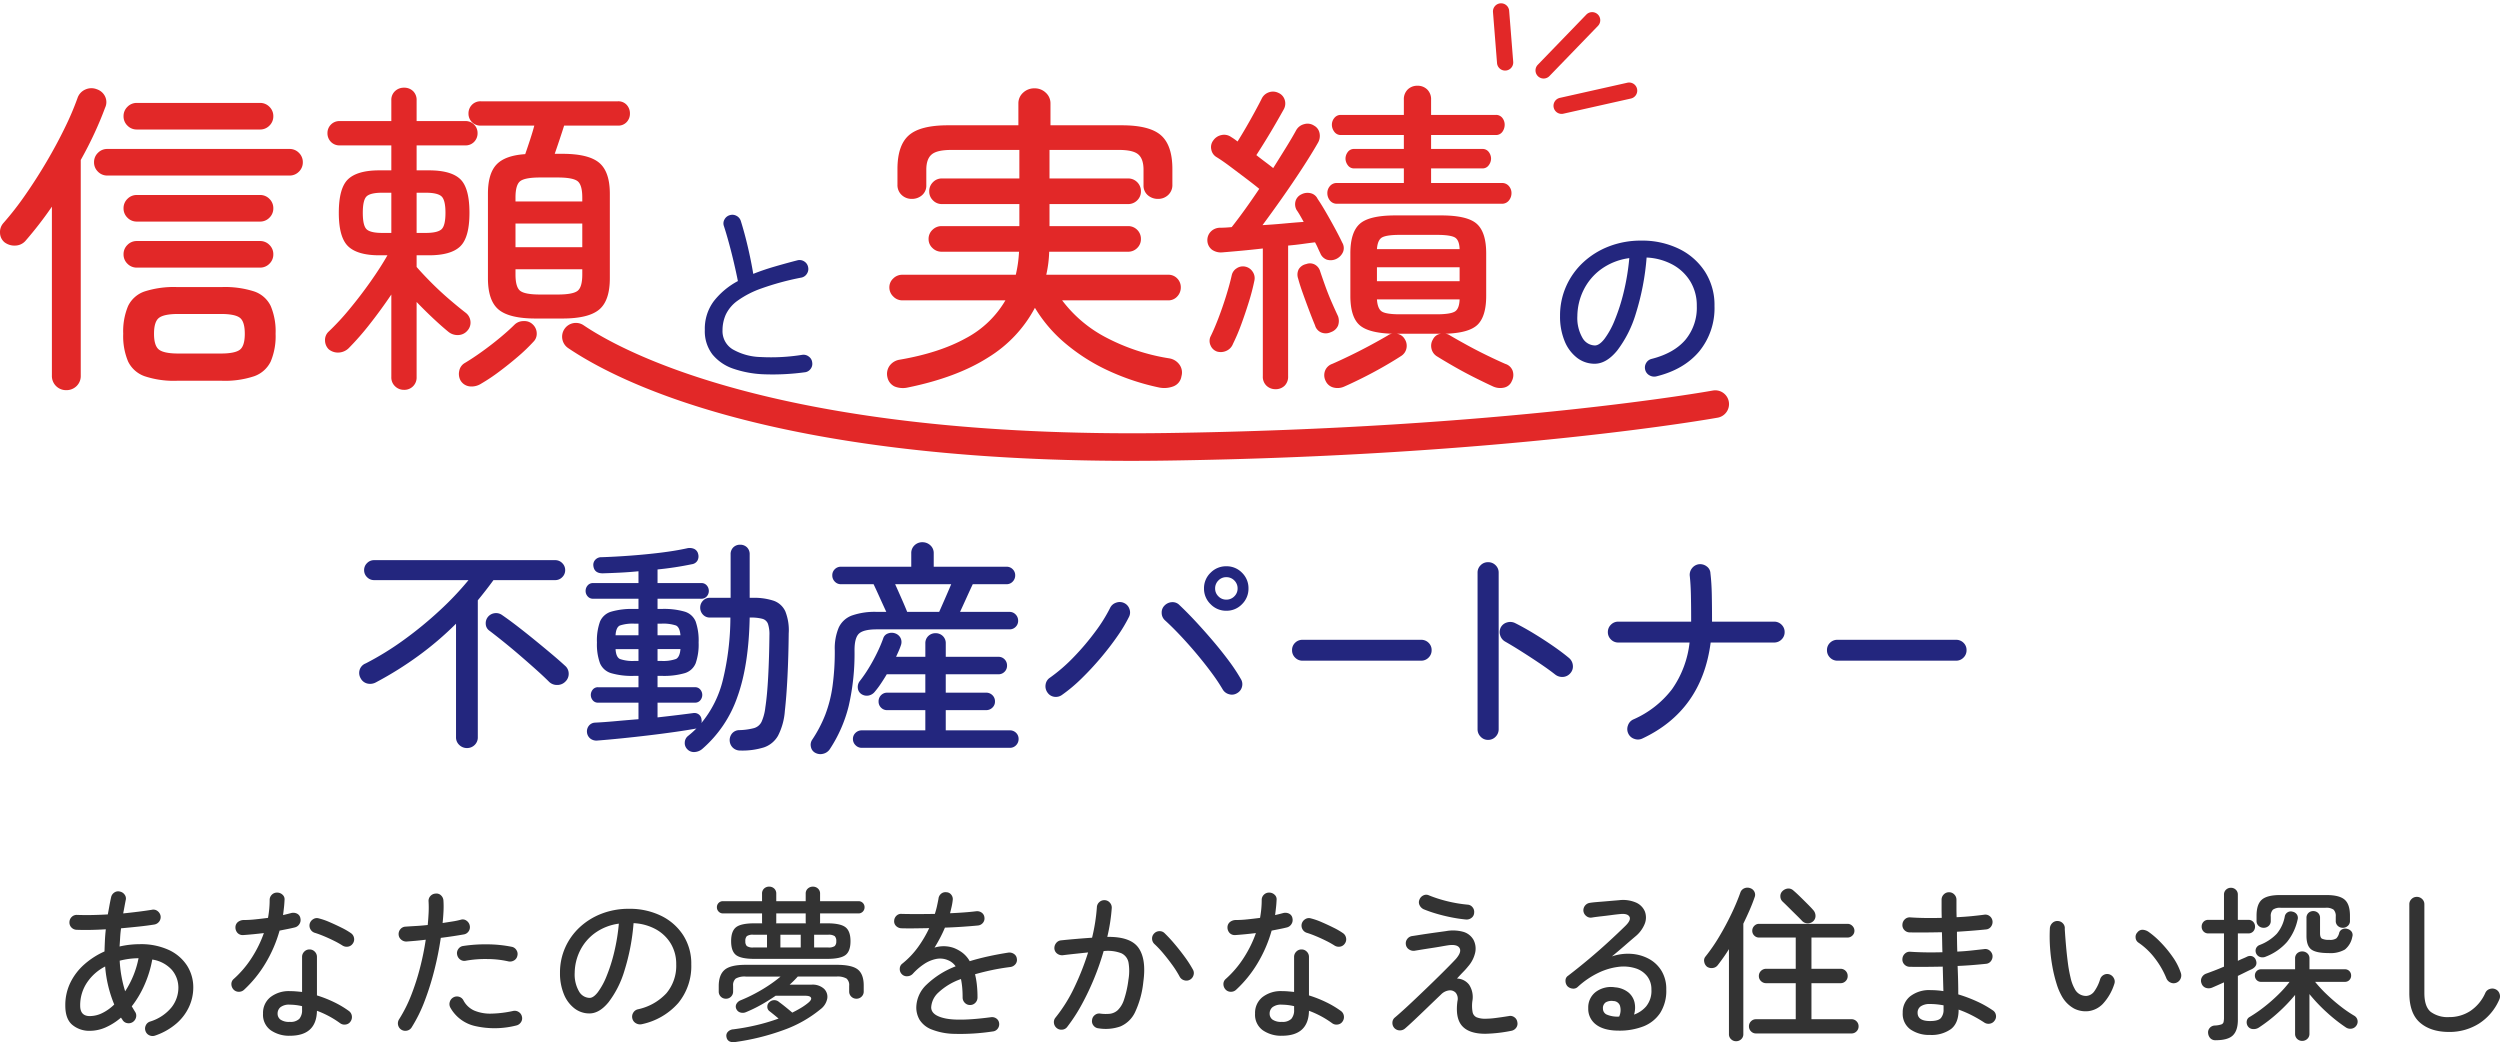 <svg xmlns="http://www.w3.org/2000/svg" width="771.14" height="321.471" viewBox="0 0 771.14 321.471">
  <g id="グループ_18858" data-name="グループ 18858" transform="translate(-2555.594 -23.466)">
    <path id="パス_6994" data-name="パス 6994" d="M0,15.539a2.5,2.5,0,0,1-1.981-.973,2.5,2.5,0,0,1,.452-3.507l16.9-13.039a2.5,2.5,0,0,1,3.507.452,2.5,2.5,0,0,1-.452,3.507L1.527,15.018A2.489,2.489,0,0,1,0,15.539Z" transform="translate(3042.795 44.279) rotate(25)" fill="#e22828"/>
    <path id="パス_6996" data-name="パス 6996" d="M0,15.2a2.489,2.489,0,0,1-1.484-.489,2.5,2.5,0,0,1-.525-3.5l9.383-12.7a2.5,2.5,0,0,1,3.5-.525,2.5,2.5,0,0,1,.525,3.5l-9.383,12.7A2.5,2.5,0,0,1,0,15.2Z" transform="translate(3011.525 33.149) rotate(-41)" fill="#e22828"/>
    <path id="パス_6995" data-name="パス 6995" d="M0,16.885a2.494,2.494,0,0,1-1.86-.829,2.5,2.5,0,0,1,.189-3.53L14.337-1.86a2.5,2.5,0,0,1,3.531.189,2.5,2.5,0,0,1-.189,3.531L1.671,16.244A2.491,2.491,0,0,1,0,16.885Z" transform="matrix(0.998, -0.07, 0.07, 0.998, 3030.725, 30.831)" fill="#e22828"/>
    <path id="パス_6999" data-name="パス 6999" d="M57.1,5.9a28.487,28.487,0,0,1-10-1.4A8.969,8.969,0,0,1,42-.05,20.171,20.171,0,0,1,40.5-8.6,20.171,20.171,0,0,1,42-17.15a8.781,8.781,0,0,1,5.1-4.5A29.46,29.46,0,0,1,57.1-23H70.9a29.46,29.46,0,0,1,10,1.35,8.781,8.781,0,0,1,5.1,4.5A20.171,20.171,0,0,1,87.5-8.6,20.171,20.171,0,0,1,86-.05,8.969,8.969,0,0,1,80.9,4.5a28.487,28.487,0,0,1-10,1.4ZM22.9,8.8a4.357,4.357,0,0,1-4.4-4.5V-47.8a116.638,116.638,0,0,1-8.2,10.6,4.3,4.3,0,0,1-3.05,1.4,5.045,5.045,0,0,1-3.35-1,3.867,3.867,0,0,1-1.4-2.85,4.183,4.183,0,0,1,1-3.05,92.355,92.355,0,0,0,6.75-8.65q3.45-4.95,6.6-10.3t5.65-10.5a87.752,87.752,0,0,0,3.9-9.15,4.39,4.39,0,0,1,2.45-2.65A4.526,4.526,0,0,1,32.4-84a4.29,4.29,0,0,1,2.5,2.2,4.022,4.022,0,0,1,0,3.5q-1.4,3.8-3.3,7.9t-4.2,8.2V4.3a4.306,4.306,0,0,1-1.3,3.25A4.44,4.44,0,0,1,22.9,8.8ZM35.6-57.4a3.951,3.951,0,0,1-2.9-1.2,3.951,3.951,0,0,1-1.2-2.9,3.951,3.951,0,0,1,1.2-2.9,3.951,3.951,0,0,1,2.9-1.2H91.8a3.951,3.951,0,0,1,2.9,1.2,3.951,3.951,0,0,1,1.2,2.9,3.951,3.951,0,0,1-1.2,2.9,3.951,3.951,0,0,1-2.9,1.2Zm9.1-14.2a3.951,3.951,0,0,1-2.9-1.2,3.951,3.951,0,0,1-1.2-2.9,3.951,3.951,0,0,1,1.2-2.9,3.951,3.951,0,0,1,2.9-1.2h38a3.951,3.951,0,0,1,2.9,1.2,3.951,3.951,0,0,1,1.2,2.9,3.951,3.951,0,0,1-1.2,2.9,3.951,3.951,0,0,1-2.9,1.2Zm0,42.6a3.951,3.951,0,0,1-2.9-1.2,3.951,3.951,0,0,1-1.2-2.9A3.951,3.951,0,0,1,41.8-36a3.951,3.951,0,0,1,2.9-1.2h38A3.951,3.951,0,0,1,85.6-36a3.951,3.951,0,0,1,1.2,2.9,3.951,3.951,0,0,1-1.2,2.9A3.951,3.951,0,0,1,82.7-29Zm0-14.2a3.951,3.951,0,0,1-2.9-1.2,3.951,3.951,0,0,1-1.2-2.9,3.951,3.951,0,0,1,1.2-2.9,3.951,3.951,0,0,1,2.9-1.2h38a3.951,3.951,0,0,1,2.9,1.2,3.951,3.951,0,0,1,1.2,2.9,3.951,3.951,0,0,1-1.2,2.9,3.951,3.951,0,0,1-2.9,1.2ZM57.5-2.5H70.6q4.3,0,5.85-1.15T78-8.6q0-3.8-1.55-4.95T70.6-14.7H57.5q-4.3,0-5.9,1.15T50-8.6q0,3.8,1.6,4.95T57.5-2.5ZM167.7-13.3q-8.1,0-11.4-2.75T153-25.7V-51.8q0-6.2,2.65-9T164.5-64q.7-2,1.5-4.45t1.3-4.35H150.8a3.628,3.628,0,0,1-2.75-1.1A3.64,3.64,0,0,1,147-76.5a3.762,3.762,0,0,1,1.05-2.7,3.628,3.628,0,0,1,2.75-1.1h42.3a3.469,3.469,0,0,1,2.7,1.1,3.867,3.867,0,0,1,1,2.7,3.737,3.737,0,0,1-1,2.6,3.469,3.469,0,0,1-2.7,1.1H176.5q-.6,1.9-1.4,4.3t-1.5,4.4H176q8,0,11.3,2.75t3.3,9.55v26.1q0,6.9-3.3,9.65T176-13.3Zm-40.6,22a3.839,3.839,0,0,1-2.75-1.1,3.707,3.707,0,0,1-1.15-2.8V-20.7q-3.1,4.6-6.55,9A84.534,84.534,0,0,1,110-4.1a4.72,4.72,0,0,1-3,1.3,4.452,4.452,0,0,1-3.1-1,3.851,3.851,0,0,1-1.15-2.7,3.505,3.505,0,0,1,1.05-2.7,76.292,76.292,0,0,0,6.5-7q3.4-4.1,6.5-8.5t5.2-8.1h-2.5q-6.7,0-9.6-2.75T107-45.9q0-7.7,2.9-10.4t9.6-2.7h3.7v-7.7H107.3a3.628,3.628,0,0,1-2.75-1.1,3.762,3.762,0,0,1-1.05-2.7,3.64,3.64,0,0,1,1.05-2.6,3.628,3.628,0,0,1,2.75-1.1h15.9v-6.4a3.668,3.668,0,0,1,1.15-2.85,3.938,3.938,0,0,1,2.75-1.05,3.891,3.891,0,0,1,2.8,1.05A3.754,3.754,0,0,1,131-80.6v6.4h15a3.628,3.628,0,0,1,2.75,1.1,3.64,3.64,0,0,1,1.05,2.6,3.762,3.762,0,0,1-1.05,2.7A3.628,3.628,0,0,1,146-66.7H131V-59h3.8q6.8,0,9.65,2.7t2.85,10.4q0,7.6-2.85,10.35T134.8-32.8H131v3.6q2,2.3,4.65,4.95t5.45,5.05q2.8,2.4,5,4.1a3.753,3.753,0,0,1,1.5,2.6,3.63,3.63,0,0,1-.9,2.9,3.82,3.82,0,0,1-2.8,1.4,4.452,4.452,0,0,1-3.1-1q-2.2-1.8-4.8-4.25t-5-4.95V4.8a3.764,3.764,0,0,1-3.9,3.9Zm23.8-1.9a5.42,5.42,0,0,1-3.4.85,3.777,3.777,0,0,1-2.9-1.75,4.194,4.194,0,0,1-.45-3.05A3.529,3.529,0,0,1,145.9.4q2.5-1.5,5.35-3.55t5.5-4.25q2.65-2.2,4.45-4a3.921,3.921,0,0,1,2.9-1.1,3.592,3.592,0,0,1,2.8,1.1,3.8,3.8,0,0,1,1.15,2.65A3.444,3.444,0,0,1,167-6.1a53.913,53.913,0,0,1-4.8,4.6q-2.8,2.4-5.75,4.6A57.194,57.194,0,0,1,150.9,6.8Zm18.2-27.5h5.4q4.6,0,6.1-1.1t1.5-5.1v-1.6H161.5v1.6q0,4,1.5,5.1T169.1-20.7Zm-7.6-14.6h20.6v-7.3H161.5Zm0-14.1h20.6v-1.2q0-4-1.5-5.1t-6.1-1.1h-5.4q-4.6,0-6.1,1.1t-1.5,5.1ZM131-39.7h2.8q3.6,0,4.85-1.1t1.25-5.1q0-4-1.25-5.1t-4.85-1.1H131Zm-10.6,0h2.8V-52.1h-2.8q-3.6,0-4.8,1.1t-1.2,5.1q0,4,1.2,5.1T120.4-39.7Z" transform="translate(2553.102 135.013)" fill="#e22828"/>
    <path id="パス_7001" data-name="パス 7001" d="M10.7,8a6.863,6.863,0,0,1-3.9-.3A4.028,4.028,0,0,1,4.5,4.8a4.363,4.363,0,0,1,.65-3.5A4.736,4.736,0,0,1,8.3-.6Q20.5-2.7,28.65-7.2A30.772,30.772,0,0,0,40.9-18.9H9.1a3.838,3.838,0,0,1-2.8-1.2,3.838,3.838,0,0,1-1.2-2.8,3.677,3.677,0,0,1,1.2-2.75A3.92,3.92,0,0,1,9.1-26.8h35q.4-1.7.65-3.45t.35-3.65H21.2a3.92,3.92,0,0,1-2.8-1.15,3.677,3.677,0,0,1-1.2-2.75,3.789,3.789,0,0,1,1.2-2.85,3.92,3.92,0,0,1,2.8-1.15h24v-6.8H21.3a3.753,3.753,0,0,1-2.75-1.15A3.753,3.753,0,0,1,17.4-52.5a3.87,3.87,0,0,1,1.15-2.85A3.753,3.753,0,0,1,21.3-56.5H45.2v-8.8h-21q-4.4,0-6.05,1.4T16.5-59.2v4.8a3.873,3.873,0,0,1-1.3,3.05A4.656,4.656,0,0,1,12-50.2a4.414,4.414,0,0,1-3.1-1.2,4.146,4.146,0,0,1-1.3-3.2v-4.8q0-7.3,3.5-10.4t12.1-3.1H44.9v-6.7a4.392,4.392,0,0,1,1.45-3.35A5.017,5.017,0,0,1,49.9-84.3a4.89,4.89,0,0,1,3.45,1.35A4.392,4.392,0,0,1,54.8-79.6v6.7h22q8.6,0,12.1,3.1t3.5,10.4v4.8a4.146,4.146,0,0,1-1.3,3.2A4.414,4.414,0,0,1,88-50.2a4.656,4.656,0,0,1-3.2-1.15,3.873,3.873,0,0,1-1.3-3.05v-4.8q0-3.3-1.6-4.7t-6-1.4H54.5v8.8H78.7a3.87,3.87,0,0,1,2.85,1.15A3.87,3.87,0,0,1,82.7-52.5a3.753,3.753,0,0,1-1.15,2.75A3.87,3.87,0,0,1,78.7-48.6H54.5v6.8H78.7a3.87,3.87,0,0,1,2.85,1.15A3.87,3.87,0,0,1,82.7-37.8a3.753,3.753,0,0,1-1.15,2.75A3.87,3.87,0,0,1,78.7-33.9H54.4a36.311,36.311,0,0,1-.9,7.1H91.1a3.707,3.707,0,0,1,2.8,1.15A3.839,3.839,0,0,1,95-22.9a4.013,4.013,0,0,1-1.1,2.8,3.631,3.631,0,0,1-2.8,1.2H58.4A40.206,40.206,0,0,0,71.85-7.5,62.815,62.815,0,0,0,91.5-1,4.8,4.8,0,0,1,94.6.95a4.126,4.126,0,0,1,.6,3.55,3.937,3.937,0,0,1-2.55,3.15A7.993,7.993,0,0,1,88.4,8,72.833,72.833,0,0,1,72.9,2.9,58.683,58.683,0,0,1,59.6-5.45,43.9,43.9,0,0,1,50-16.6,39.882,39.882,0,0,1,35.6-1.3Q25.9,4.9,10.7,8Zm134.7-.3a4.98,4.98,0,0,1-3.25.3,3.592,3.592,0,0,1-2.45-2,3.878,3.878,0,0,1-.2-3.2A3.614,3.614,0,0,1,141.7.7q2.3-1,5.5-2.55t6.35-3.25q3.15-1.7,5.35-3a2.533,2.533,0,0,1,1.5-.5q-7.6-.2-10.35-2.75T147.3-20.3V-33.4q0-6.5,2.9-9.1t11-2.6h14.1q8.1,0,11,2.6t2.9,9.1v13.1q0,6.3-2.65,8.9T176.5-8.6a2.861,2.861,0,0,1,1.5.5q2.2,1.3,5.3,3t6.3,3.25Q192.8-.3,195.1.7a3.459,3.459,0,0,1,2.25,2.1A4.031,4.031,0,0,1,197.1,6a3.3,3.3,0,0,1-2.35,2,5.318,5.318,0,0,1-3.35-.3Q189,6.6,185.8,5t-6.35-3.4Q176.3-.2,173.9-1.7a3.717,3.717,0,0,1-1.6-2.4,3.758,3.758,0,0,1,.5-2.8,3.088,3.088,0,0,1,2.5-1.7H161.6a3.294,3.294,0,0,1,2.5,1.7,3.758,3.758,0,0,1,.5,2.8,3.629,3.629,0,0,1-1.7,2.4q-2.3,1.5-5.45,3.3T151.1,5Q147.9,6.6,145.4,7.7Zm-21.2.8a3.938,3.938,0,0,1-2.75-1.05A3.793,3.793,0,0,1,120.3,4.5V-34.9q-3.5.4-6.75.7t-5.75.5a4.8,4.8,0,0,1-3.15-.8,3.638,3.638,0,0,1-1.45-2.7,3.742,3.742,0,0,1,.95-2.8,4.01,4.01,0,0,1,2.95-1.3q.8,0,1.7-.05t1.9-.15q3.8-4.8,8.5-11.8-1.7-1.4-4.15-3.25T110.2-60.2q-2.4-1.8-4.2-2.9a3.392,3.392,0,0,1-1.6-2.35,3.332,3.332,0,0,1,.6-2.75,4.018,4.018,0,0,1,2.6-1.7,3.7,3.7,0,0,1,2.9.6q.5.3,1,.65t1,.75q1.2-1.9,2.65-4.4t2.75-4.9q1.3-2.4,2-3.8a3.8,3.8,0,0,1,2.2-2.05,3.769,3.769,0,0,1,3,.15,3.445,3.445,0,0,1,1.95,2.15,3.7,3.7,0,0,1-.25,2.85q-1,1.8-2.5,4.4t-3.1,5.2q-1.6,2.6-2.9,4.6,1.4,1.1,2.8,2.15t2.4,1.85q2.2-3.5,4.05-6.5t3.05-5.2a3.867,3.867,0,0,1,2.45-1.85,3.635,3.635,0,0,1,3.05.45,3.327,3.327,0,0,1,1.7,2.35,4.173,4.173,0,0,1-.5,2.95q-2,3.5-4.9,7.95t-6.1,9q-3.2,4.55-6.1,8.45,3.4-.2,6.65-.5t6.05-.5q-.6-1.1-1.15-2.05T130.7-46.8a3.65,3.65,0,0,1-.3-2.75,3.3,3.3,0,0,1,1.8-2.05,4.063,4.063,0,0,1,2.85-.35,3.144,3.144,0,0,1,2.15,1.75q1.1,1.6,2.55,4.1t2.8,5q1.35,2.5,2.25,4.4a3.233,3.233,0,0,1,.25,2.85A4.261,4.261,0,0,1,143-31.7a4.025,4.025,0,0,1-2.95.25A3.45,3.45,0,0,1,138-33.5q-.4-.8-.75-1.6t-.85-1.7q-1.7.2-3.85.5t-4.45.5V4.5A3.884,3.884,0,0,1,127,7.45,3.891,3.891,0,0,1,124.2,8.5Zm19-57.2a2.663,2.663,0,0,1-2.2-1,3.578,3.578,0,0,1-.8-2.3,3.248,3.248,0,0,1,.8-2.15,2.722,2.722,0,0,1,2.2-.95h20.6v-4.5H148.5a2.3,2.3,0,0,1-2-1,3.471,3.471,0,0,1-.7-2,3.388,3.388,0,0,1,.7-2.05,2.335,2.335,0,0,1,2-.95h15.3v-4.3H144.4a2.424,2.424,0,0,1-2.05-1,3.584,3.584,0,0,1-.75-2.2,3.244,3.244,0,0,1,.75-2.05,2.471,2.471,0,0,1,2.05-.95h19.4v-4.7a4.157,4.157,0,0,1,1.2-3.15,4.165,4.165,0,0,1,3-1.15,4.165,4.165,0,0,1,3,1.15,4.157,4.157,0,0,1,1.2,3.15v4.7h19.9a2.44,2.44,0,0,1,2.1.95,3.388,3.388,0,0,1,.7,2.05,3.753,3.753,0,0,1-.7,2.2,2.394,2.394,0,0,1-2.1,1H172.2v4.3H188a2.335,2.335,0,0,1,2,.95,3.388,3.388,0,0,1,.7,2.05,3.471,3.471,0,0,1-.7,2,2.3,2.3,0,0,1-2,1H172.2v4.5H194a2.722,2.722,0,0,1,2.2.95A3.248,3.248,0,0,1,197-52a3.578,3.578,0,0,1-.8,2.3,2.663,2.663,0,0,1-2.2,1Zm-37,45.6a3.325,3.325,0,0,1-2-1.85,3.341,3.341,0,0,1-.1-2.65q1.2-2.4,2.5-5.8t2.4-6.95q1.1-3.55,1.7-6.25a3.367,3.367,0,0,1,1.55-2.2,3.418,3.418,0,0,1,2.65-.5,3.547,3.547,0,0,1,2.25,1.55A3.489,3.489,0,0,1,117.7-25a66.1,66.1,0,0,1-1.7,6.55q-1.1,3.55-2.35,6.95a59.074,59.074,0,0,1-2.55,6,3.847,3.847,0,0,1-2,2.15A4.148,4.148,0,0,1,106.2-3.1Zm35.1-6a3.642,3.642,0,0,1-3,.1,3.33,3.33,0,0,1-1.9-2.2q-.8-1.9-1.8-4.55t-1.95-5.3q-.95-2.65-1.45-4.55a3.647,3.647,0,0,1,.2-2.95,3.549,3.549,0,0,1,2.3-1.55,3.155,3.155,0,0,1,2.7.2,3.418,3.418,0,0,1,1.6,2.1q.6,1.8,1.55,4.45t2.05,5.15q1.1,2.5,1.9,4.2a4.319,4.319,0,0,1,0,2.9A3.668,3.668,0,0,1,141.3-9.1Zm21.3-5.5h11.3q4.1,0,5.55-.8T181-19.2H155.5q.2,3,1.6,3.8T162.6-14.6Zm-7.1-10.2H181v-4.3H155.5Zm0-9.9H181q-.1-2.9-1.55-3.65t-5.55-.75H162.6q-4,0-5.45.75T155.5-34.7Z" transform="translate(2824.821 135.013)" fill="#e22828"/>
    <path id="パス_7002" data-name="パス 7002" d="M35.82-.9a2.924,2.924,0,0,1-2.13-.33A2.664,2.664,0,0,1,32.4-2.88a2.723,2.723,0,0,1,.27-2.13A2.677,2.677,0,0,1,34.38-6.3q6.84-1.74,10.38-5.85A15.472,15.472,0,0,0,48.3-22.62a14.315,14.315,0,0,0-1.92-7.44,14.479,14.479,0,0,0-5.37-5.22,18.6,18.6,0,0,0-8.19-2.28,77.784,77.784,0,0,1-3.33,17.31,35.537,35.537,0,0,1-5.76,11.4Q20.4-4.8,16.8-4.8a8.807,8.807,0,0,1-5.43-1.83,12.259,12.259,0,0,1-3.84-5.16,19.809,19.809,0,0,1-1.41-7.77,22.171,22.171,0,0,1,1.89-9.15,22.506,22.506,0,0,1,5.28-7.38,24.646,24.646,0,0,1,7.95-4.92,27.126,27.126,0,0,1,9.9-1.77,25.937,25.937,0,0,1,11.64,2.52,19.84,19.84,0,0,1,8.04,7.05,19.016,19.016,0,0,1,2.94,10.59A21.044,21.044,0,0,1,49.05-8.61Q44.34-3,35.82-.9ZM16.86-10.44q1.38,0,2.97-2.04a25.387,25.387,0,0,0,3.12-5.67,59.048,59.048,0,0,0,2.76-8.55,71.655,71.655,0,0,0,1.77-10.68,19.072,19.072,0,0,0-8.73,3.45,17.539,17.539,0,0,0-5.4,6.45,18.588,18.588,0,0,0-1.89,7.92,12.256,12.256,0,0,0,1.56,6.75A4.532,4.532,0,0,0,16.86-10.44Z" transform="translate(3030.68 140.464)" fill="#23267e"/>
    <path id="パス_7000" data-name="パス 7000" d="M44.82.84a73.061,73.061,0,0,1-12.09.63A32.848,32.848,0,0,1,22.92-.24a14.223,14.223,0,0,1-6.54-4.44,11.767,11.767,0,0,1-2.34-7.56,14.2,14.2,0,0,1,2.76-8.85,23.275,23.275,0,0,1,7.44-6.21q-.48-2.46-1.23-5.67t-1.59-6.27q-.84-3.06-1.5-5.04a2.433,2.433,0,0,1,.21-2.07,2.664,2.664,0,0,1,1.65-1.29,2.626,2.626,0,0,1,2.01.21,2.668,2.668,0,0,1,1.35,1.59q1.2,3.84,2.19,8.1t1.65,8.22q3-1.2,6.48-2.22t7.2-1.98a2.636,2.636,0,0,1,2.04.36,2.6,2.6,0,0,1,1.2,1.74,2.636,2.636,0,0,1-.36,2.04,2.572,2.572,0,0,1-1.68,1.2,83.492,83.492,0,0,0-12.39,3.36,29.09,29.09,0,0,0-7.38,3.81,11.2,11.2,0,0,0-3.6,4.29,11.924,11.924,0,0,0-.99,4.8,6.549,6.549,0,0,0,3.09,5.85,18.189,18.189,0,0,0,8.64,2.4,61.014,61.014,0,0,0,12.93-.69,2.666,2.666,0,0,1,1.98.57,2.505,2.505,0,0,1,1.02,1.77,2.563,2.563,0,0,1-.51,2.04A2.55,2.55,0,0,1,44.82.84Z" transform="translate(2758.961 137.464)" fill="#23267e"/>
    <path id="パス_6998" data-name="パス 6998" d="M35.49,4.06a3.338,3.338,0,0,1-2.345-.945A3.154,3.154,0,0,1,32.13.7v-35a98.234,98.234,0,0,1-11.55,9.87A107.964,107.964,0,0,1,7.49-16.24a3.713,3.713,0,0,1-2.625.42A3.135,3.135,0,0,1,2.73-17.43a3.258,3.258,0,0,1-.35-2.555A3.111,3.111,0,0,1,4.27-22.05a90.175,90.175,0,0,0,11.9-7.35,116.873,116.873,0,0,0,11.025-9.065A93.028,93.028,0,0,0,35.98-47.74H6.86a2.963,2.963,0,0,1-2.17-.91,2.962,2.962,0,0,1-.91-2.17,2.963,2.963,0,0,1,.91-2.17,2.963,2.963,0,0,1,2.17-.91H62.72a2.963,2.963,0,0,1,2.17.91,2.963,2.963,0,0,1,.91,2.17,2.962,2.962,0,0,1-.91,2.17,2.962,2.962,0,0,1-2.17.91H43.68q-1.12,1.54-2.345,3.115T38.85-41.51V.7a3.209,3.209,0,0,1-.98,2.415A3.3,3.3,0,0,1,35.49,4.06ZM60.9-16.31q-1.68-1.68-4.025-3.78t-4.9-4.305Q49.42-26.6,46.9-28.63T42.35-32.2a2.625,2.625,0,0,1-1.05-2,3.1,3.1,0,0,1,.63-2.135,3.149,3.149,0,0,1,2.03-1.19,3.154,3.154,0,0,1,2.38.56q2.24,1.54,4.865,3.57t5.285,4.2q2.66,2.17,5.075,4.2t4.165,3.64a3.2,3.2,0,0,1,1.155,2.415A3.276,3.276,0,0,1,65.87-16.45a3.437,3.437,0,0,1-2.52,1.05A3.462,3.462,0,0,1,60.9-16.31ZM119.84,4.83a3.259,3.259,0,0,1-2.24-.805,3.181,3.181,0,0,1-1.05-2.135,3.228,3.228,0,0,1,.735-2.345A2.95,2.95,0,0,1,119.49-1.47a19.392,19.392,0,0,0,4.585-.63,3.717,3.717,0,0,0,2.31-1.96,15.1,15.1,0,0,0,1.155-4.41q.56-3.64.875-9.45t.385-12.81a10.257,10.257,0,0,0-.455-3.535,2.53,2.53,0,0,0-1.715-1.54,13.5,13.5,0,0,0-3.71-.385h-.21q-.28,14.77-3.815,24.535A37.3,37.3,0,0,1,108.08,4.34a3.973,3.973,0,0,1-2.345.945,2.781,2.781,0,0,1-2.345-.945,2.652,2.652,0,0,1-.7-2.03,2.674,2.674,0,0,1,.98-1.96q.7-.56,1.365-1.155T106.33-2.03a1.128,1.128,0,0,1-.49.14q-2.73.49-6.44,1.015T91.6.14q-4.1.49-8.225.91t-7.7.7a3.026,3.026,0,0,1-2.135-.63A2.787,2.787,0,0,1,72.52-.84a2.8,2.8,0,0,1,.63-2.03,2.539,2.539,0,0,1,1.89-.91q2.87-.14,6.3-.455t7.07-.6V-9.94H75.95a2,2,0,0,1-1.645-.735,2.549,2.549,0,0,1-.6-1.645,2.549,2.549,0,0,1,.6-1.645A2,2,0,0,1,75.95-14.7H88.41v-3.5h-1.4a22.962,22.962,0,0,1-7.035-.84,5.4,5.4,0,0,1-3.43-3.045,16.91,16.91,0,0,1-.945-6.4,17.152,17.152,0,0,1,.945-6.475,5.4,5.4,0,0,1,3.43-3.045,22.962,22.962,0,0,1,7.035-.84h1.4V-42h-14a2.1,2.1,0,0,1-1.68-.735,2.464,2.464,0,0,1-.63-1.645,2.554,2.554,0,0,1,.63-1.715,2.1,2.1,0,0,1,1.68-.735h14v-3.64q-2.87.28-5.67.42t-5.25.21q-2.8.07-3.01-2.45a2.273,2.273,0,0,1,.63-1.75,2.514,2.514,0,0,1,1.96-.77q4.2-.14,8.925-.49t9.275-.91q4.55-.56,8.05-1.33a3.493,3.493,0,0,1,2.275.175,2.248,2.248,0,0,1,1.225,1.575,2.683,2.683,0,0,1-.245,2.065,2.354,2.354,0,0,1-1.715,1.085,100.383,100.383,0,0,1-10.57,1.61v4.2H107.8a2.1,2.1,0,0,1,1.68.735,2.554,2.554,0,0,1,.63,1.715,2.464,2.464,0,0,1-.63,1.645A2.1,2.1,0,0,1,107.8-42H94.29v3.15h1.33a22.907,22.907,0,0,1,7.07.84,5.279,5.279,0,0,1,3.36,3.045,17.754,17.754,0,0,1,.91,6.475,17.5,17.5,0,0,1-.91,6.4,5.279,5.279,0,0,1-3.36,3.045,22.907,22.907,0,0,1-7.07.84H94.29v3.5h11.55a2,2,0,0,1,1.645.735,2.549,2.549,0,0,1,.6,1.645,2.549,2.549,0,0,1-.6,1.645,2,2,0,0,1-1.645.735H94.29v4.55q3.15-.35,6.02-.7t4.97-.63a2.244,2.244,0,0,1,1.785.455,2.2,2.2,0,0,1,.8,1.645,1.362,1.362,0,0,1,.035.525,2.6,2.6,0,0,1-.1.455,33.062,33.062,0,0,0,6.65-13.335,82.8,82.8,0,0,0,2.31-19.215h-6.3a2.819,2.819,0,0,1-2.17-.91,3.09,3.09,0,0,1-.84-2.17,3,3,0,0,1,.84-2.1,2.819,2.819,0,0,1,2.17-.91h6.37V-55.65a2.91,2.91,0,0,1,.84-2.205,2.915,2.915,0,0,1,2.1-.805,2.915,2.915,0,0,1,2.1.805,2.91,2.91,0,0,1,.84,2.205v13.37h.91a19.123,19.123,0,0,1,6.51.91,6.209,6.209,0,0,1,3.57,3.255,15.771,15.771,0,0,1,1.05,6.825q-.07,7.21-.385,13.4T133.56-7.42a19.813,19.813,0,0,1-2.1,7.665,7.945,7.945,0,0,1-4.34,3.605A22.476,22.476,0,0,1,119.84,4.83ZM87.29-22.82h1.12v-3.64H81.34q.14,2.45,1.33,3.045A11.846,11.846,0,0,0,87.29-22.82Zm7,0h1.05a11.818,11.818,0,0,0,4.655-.6q1.155-.6,1.365-3.045H94.29ZM81.34-30.73h7.07V-34.3H87.29a12.529,12.529,0,0,0-4.62.56Q81.48-33.18,81.34-30.73Zm12.95,0h7.07q-.21-2.45-1.365-3.01a12.5,12.5,0,0,0-4.655-.56H94.29ZM142.94,5.53a2.568,2.568,0,0,1-1.33-1.785,2.775,2.775,0,0,1,.35-2.205A40.312,40.312,0,0,0,146.02-6.2a39.974,39.974,0,0,0,2.24-8.785,78.407,78.407,0,0,0,.7-11.13,16.6,16.6,0,0,1,1.225-7,7.235,7.235,0,0,1,4.06-3.71,21.367,21.367,0,0,1,7.665-1.12h2.94q-.91-1.96-2.065-4.515T160.93-46.48H150.85a2.514,2.514,0,0,1-1.89-.805,2.687,2.687,0,0,1-.77-1.925,2.57,2.57,0,0,1,.77-1.89,2.57,2.57,0,0,1,1.89-.77h21.7V-56a3.236,3.236,0,0,1,1.015-2.485,3.423,3.423,0,0,1,2.415-.945,3.548,3.548,0,0,1,2.45.945A3.183,3.183,0,0,1,179.48-56v4.13h22.47a2.57,2.57,0,0,1,1.89.77,2.57,2.57,0,0,1,.77,1.89,2.687,2.687,0,0,1-.77,1.925,2.514,2.514,0,0,1-1.89.805H191.52q-.7,1.47-1.855,4.025T187.6-37.94h15.26a2.514,2.514,0,0,1,1.89.805,2.688,2.688,0,0,1,.77,1.925,2.57,2.57,0,0,1-.77,1.89,2.57,2.57,0,0,1-1.89.77H161.91q-3.99,0-5.425,1.26t-1.435,5.18a72.1,72.1,0,0,1-1.785,17.15A42.811,42.811,0,0,1,147.42,4.41a3.36,3.36,0,0,1-1.995,1.4A3.3,3.3,0,0,1,142.94,5.53Zm14.35-1.54a2.627,2.627,0,0,1-1.925-.805,2.627,2.627,0,0,1-.805-1.925,2.514,2.514,0,0,1,.805-1.89,2.687,2.687,0,0,1,1.925-.77h19.6V-7.63H165.13a2.57,2.57,0,0,1-1.89-.77,2.57,2.57,0,0,1-.77-1.89,2.655,2.655,0,0,1,.77-1.96,2.57,2.57,0,0,1,1.89-.77h11.76v-5.67h-11.9q-.91,1.54-1.855,2.94a26.243,26.243,0,0,1-1.785,2.38,3.251,3.251,0,0,1-1.925,1.225,3,3,0,0,1-2.275-.455,2.493,2.493,0,0,1-1.085-1.89,2.906,2.906,0,0,1,.6-2.1,41.093,41.093,0,0,0,2.73-3.955q1.4-2.275,2.59-4.725a44.552,44.552,0,0,0,1.89-4.41,2.319,2.319,0,0,1,1.505-1.61,3.186,3.186,0,0,1,2.275,0,2.919,2.919,0,0,1,1.645,1.505,2.877,2.877,0,0,1,.035,2.2q-.28.84-.665,1.715t-.805,1.785h9.03v-4.13a3.014,3.014,0,0,1,.91-2.275,3.108,3.108,0,0,1,2.24-.875,3.108,3.108,0,0,1,2.24.875,3.014,3.014,0,0,1,.91,2.275v4.13h16.24a2.57,2.57,0,0,1,1.89.77,2.655,2.655,0,0,1,.77,1.96,2.57,2.57,0,0,1-.77,1.89,2.57,2.57,0,0,1-1.89.77H183.19v5.67h12.46a2.688,2.688,0,0,1,1.925.77,2.6,2.6,0,0,1,.8,1.96,2.514,2.514,0,0,1-.8,1.89,2.688,2.688,0,0,1-1.925.77H183.19V-1.4h19.74a2.655,2.655,0,0,1,1.96.77,2.57,2.57,0,0,1,.77,1.89,2.687,2.687,0,0,1-.77,1.925,2.6,2.6,0,0,1-1.96.805Zm14-41.93h9.87q.56-1.26,1.68-3.815t2.03-4.725H167.58q.98,2.17,2.1,4.725T171.29-37.94Zm47.74,25.62a3.215,3.215,0,0,1-2.415.56,3.006,3.006,0,0,1-2.065-1.33,3.276,3.276,0,0,1-.56-2.45,3.025,3.025,0,0,1,1.33-2.1,51.541,51.541,0,0,0,7.42-6.44,77.446,77.446,0,0,0,6.58-7.77,48.505,48.505,0,0,0,4.55-7.28,3.091,3.091,0,0,1,1.855-1.645,3.164,3.164,0,0,1,2.485.1,3.092,3.092,0,0,1,1.645,1.855,2.984,2.984,0,0,1-.175,2.485,45.974,45.974,0,0,1-3.535,5.88q-2.275,3.29-5.11,6.65t-5.915,6.37A48.461,48.461,0,0,1,219.03-12.32Zm54.04-.56a3,3,0,0,1-2.45.35,3.223,3.223,0,0,1-2.03-1.54,56.314,56.314,0,0,0-3.29-4.935q-2.03-2.765-4.48-5.7t-5.04-5.7q-2.59-2.765-4.97-4.935a3.091,3.091,0,0,1-1.015-2.275,2.972,2.972,0,0,1,.875-2.275,3.429,3.429,0,0,1,2.31-1.05,2.927,2.927,0,0,1,2.31.91q2.45,2.31,5.11,5.18t5.25,5.915q2.59,3.045,4.83,6.055a54.909,54.909,0,0,1,3.71,5.6,3.032,3.032,0,0,1,.385,2.415A3.086,3.086,0,0,1,273.07-12.88Zm-3.36-25.41a6.6,6.6,0,0,1-4.83-2.03,6.6,6.6,0,0,1-2.03-4.83,6.562,6.562,0,0,1,2.03-4.865,6.654,6.654,0,0,1,4.83-2,6.62,6.62,0,0,1,4.865,2,6.62,6.62,0,0,1,1.995,4.865,6.654,6.654,0,0,1-1.995,4.83A6.562,6.562,0,0,1,269.71-38.29Zm0-3.43a3.38,3.38,0,0,0,2.485-1.015,3.3,3.3,0,0,0,1.015-2.415,3.38,3.38,0,0,0-1.015-2.485,3.38,3.38,0,0,0-2.485-1.015,3.3,3.3,0,0,0-2.415,1.015,3.38,3.38,0,0,0-1.015,2.485,3.3,3.3,0,0,0,1.015,2.415A3.3,3.3,0,0,0,269.71-41.72Zm23.52,18.83a3.1,3.1,0,0,1-2.275-.945,3.1,3.1,0,0,1-.945-2.275,3.069,3.069,0,0,1,.945-2.31,3.162,3.162,0,0,1,2.275-.91h36.61a3.162,3.162,0,0,1,2.275.91,3.069,3.069,0,0,1,.945,2.31,3.1,3.1,0,0,1-.945,2.275,3.1,3.1,0,0,1-2.275.945ZM350.45,1.54a3.047,3.047,0,0,1-2.275-.98,3.218,3.218,0,0,1-.945-2.31v-48.3a3.1,3.1,0,0,1,.945-2.275,3.1,3.1,0,0,1,2.275-.945,3.184,3.184,0,0,1,2.345.945,3.1,3.1,0,0,1,.945,2.275v48.3A3.218,3.218,0,0,1,352.8.56,3.126,3.126,0,0,1,350.45,1.54Zm20.72-20.16q-1.96-1.54-4.655-3.36t-5.5-3.6q-2.8-1.785-5.25-3.185a3.277,3.277,0,0,1-1.54-1.89,3.188,3.188,0,0,1,.14-2.45,3.093,3.093,0,0,1,1.925-1.575,3.385,3.385,0,0,1,2.485.175q2.8,1.4,5.845,3.255t5.88,3.815q2.835,1.96,4.935,3.71a3.367,3.367,0,0,1,1.19,2.275,3.068,3.068,0,0,1-.77,2.415,3.2,3.2,0,0,1-2.24,1.155A3.508,3.508,0,0,1,371.17-18.62ZM398.06,1.12a3.164,3.164,0,0,1-2.485.105A3.091,3.091,0,0,1,393.72-.42a3.164,3.164,0,0,1-.105-2.485A3.092,3.092,0,0,1,395.26-4.76,30.235,30.235,0,0,0,407.2-14.07a30.945,30.945,0,0,0,5.425-14.42H390.64a3.1,3.1,0,0,1-2.275-.945,3.1,3.1,0,0,1-.945-2.275,3.1,3.1,0,0,1,.945-2.275,3.1,3.1,0,0,1,2.275-.945h22.47v-1.26q0-3.36-.07-6.79T412.69-49a3.221,3.221,0,0,1,.665-2.38,3.227,3.227,0,0,1,2.135-1.26,3.336,3.336,0,0,1,2.415.665,2.721,2.721,0,0,1,1.155,2.135q.35,2.94.42,6.58t.07,7.14v1.19h19.11a3.184,3.184,0,0,1,2.345.945,3.1,3.1,0,0,1,.945,2.275,3.1,3.1,0,0,1-.945,2.275,3.184,3.184,0,0,1-2.345.945H419.13Q416.4-7.49,398.06,1.12Zm60.17-24.01a3.1,3.1,0,0,1-2.275-.945,3.1,3.1,0,0,1-.945-2.275,3.069,3.069,0,0,1,.945-2.31,3.162,3.162,0,0,1,2.275-.91h36.61a3.162,3.162,0,0,1,2.275.91,3.069,3.069,0,0,1,.945,2.31,3.1,3.1,0,0,1-.945,2.275,3.1,3.1,0,0,1-2.275.945Z" transform="translate(2664.127 250.147)" fill="#23267e"/>
    <path id="パス_7003" data-name="パス 7003" d="M33.3,2.754a2.323,2.323,0,0,1-1.785-.1,2.162,2.162,0,0,1-1.173-1.326,2.205,2.205,0,0,1,.1-1.734,2.162,2.162,0,0,1,1.326-1.173,13.654,13.654,0,0,0,6.656-4.437,9.82,9.82,0,0,0,2.066-5.916,8.447,8.447,0,0,0-1.989-5.559,10.161,10.161,0,0,0-6.069-3.213,34.251,34.251,0,0,1-2.423,7.88,31.219,31.219,0,0,1-3.9,6.554q.255.408.51.841t.51.842a2.1,2.1,0,0,1,.306,1.683,2.372,2.372,0,0,1-1.02,1.479,2.328,2.328,0,0,1-1.734.332,2.1,2.1,0,0,1-1.428-.995,1.841,1.841,0,0,0-.23-.357,1.841,1.841,0,0,1-.229-.357A19.051,19.051,0,0,1,18.156.179a12.113,12.113,0,0,1-5,1.1A8.135,8.135,0,0,1,7.8-.536Q5.61-2.346,5.61-6.528a15.836,15.836,0,0,1,1.581-7.089,18.08,18.08,0,0,1,4.335-5.635A24.347,24.347,0,0,1,17.7-23.2q.051-1.632.128-3.34t.281-3.494q-5.151.306-9.027.153a2.268,2.268,0,0,1-1.606-.74,2.174,2.174,0,0,1-.587-1.657,2.268,2.268,0,0,1,.74-1.607,2.174,2.174,0,0,1,1.657-.586q4.131.153,9.435-.153.255-1.326.484-2.626t.536-2.678a2.3,2.3,0,0,1,.994-1.453,2.063,2.063,0,0,1,1.76-.28,2.3,2.3,0,0,1,1.454.994,1.972,1.972,0,0,1,.28,1.708q-.2,1.02-.382,2.014t-.382,2.015q2.448-.255,4.692-.535t4.131-.586a2.081,2.081,0,0,1,1.734.357,2.434,2.434,0,0,1,.969,1.479,2.29,2.29,0,0,1-.382,1.734,2.355,2.355,0,0,1-1.5.969q-2.193.357-4.845.637t-5.457.536q-.2,1.428-.281,2.856t-.178,2.754a28.19,28.19,0,0,1,6.222-.714,20.527,20.527,0,0,1,8.925,1.76A13.417,13.417,0,0,1,43.121-18.9a12.44,12.44,0,0,1,1.964,6.911A14.219,14.219,0,0,1,43.86-6.3a15.247,15.247,0,0,1-3.825,5.2A19.729,19.729,0,0,1,33.3,2.754ZM13.158-3.264a8.787,8.787,0,0,0,3.876-.943,14.229,14.229,0,0,0,3.672-2.627A38.529,38.529,0,0,1,17.9-18.564a14.972,14.972,0,0,0-5.635,5.024A12.558,12.558,0,0,0,10.2-6.477Q10.2-3.264,13.158-3.264Zm10.914-7.65a29.4,29.4,0,0,0,2.5-4.768A28.325,28.325,0,0,0,28.2-21.114a24.269,24.269,0,0,0-5.814.765A38.167,38.167,0,0,0,24.072-10.914Zm50.8,13.719A9.95,9.95,0,0,1,69,1.122a5.867,5.867,0,0,1-2.4-5.151A6.213,6.213,0,0,1,68.876-9.1a9.235,9.235,0,0,1,6.043-1.861q.918,0,1.836.076t1.887.179V-21.522a2.243,2.243,0,0,1,.663-1.607,2.177,2.177,0,0,1,1.632-.688,2.177,2.177,0,0,1,1.632.688,2.244,2.244,0,0,1,.663,1.607V-9.639a36.938,36.938,0,0,1,5.355,2.117,29.259,29.259,0,0,1,4.488,2.678,2.242,2.242,0,0,1,.918,1.5,2.342,2.342,0,0,1-.408,1.76,2.083,2.083,0,0,1-1.479.918,2.232,2.232,0,0,1-1.734-.408A29.323,29.323,0,0,0,83.232-4.9Q83.079,2.8,74.868,2.805ZM60.741-11.373a2.283,2.283,0,0,1-1.607.612,2.188,2.188,0,0,1-1.606-.663,2.464,2.464,0,0,1-.688-1.657,2.032,2.032,0,0,1,.688-1.607,31.394,31.394,0,0,0,5.584-6.554,36.437,36.437,0,0,0,3.749-7.625q-1.683.2-3.289.357t-3.035.255a2.213,2.213,0,0,1-1.785-.637,2.5,2.5,0,0,1-.663-1.811,2.1,2.1,0,0,1,.739-1.556,2.91,2.91,0,0,1,1.811-.637,34.289,34.289,0,0,0,3.57-.2q1.938-.2,3.927-.459.255-1.428.382-2.805t.127-2.7a2.218,2.218,0,0,1,.663-1.632,2.218,2.218,0,0,1,1.632-.663,2.392,2.392,0,0,1,1.683.663,1.852,1.852,0,0,1,.612,1.632q-.051,1.173-.178,2.32t-.281,2.321q1.326-.306,2.448-.612a2.619,2.619,0,0,1,1.836.153,1.914,1.914,0,0,1,1.071,1.479A2.277,2.277,0,0,1,77.8-31.62a2.277,2.277,0,0,1-1.453,1.02q-1.02.255-2.193.484t-2.448.485a41.139,41.139,0,0,1-4.36,10.1A36.828,36.828,0,0,1,60.741-11.373ZM91.086-25.041a26.491,26.491,0,0,0-2.55-1.428q-1.53-.765-3.111-1.428t-2.754-1.02a2.308,2.308,0,0,1-1.4-1.045,2.33,2.33,0,0,1-.281-1.76,2.384,2.384,0,0,1,1.071-1.428,2.087,2.087,0,0,1,1.734-.255,21.153,21.153,0,0,1,3.366,1.173q1.887.816,3.672,1.709a21.771,21.771,0,0,1,2.856,1.657,2.245,2.245,0,0,1,.969,1.454,2.176,2.176,0,0,1-.357,1.759,2.177,2.177,0,0,1-1.479.969A2.423,2.423,0,0,1,91.086-25.041ZM74.868-1.479A3.792,3.792,0,0,0,77.8-2.423a4.055,4.055,0,0,0,.841-2.78V-6.324a16.8,16.8,0,0,0-3.774-.459,4.279,4.279,0,0,0-2.907.79,2.549,2.549,0,0,0-.867,1.964,2.271,2.271,0,0,0,.867,1.836A4.611,4.611,0,0,0,74.868-1.479Zm34.374,2.4a2.271,2.271,0,0,1-.994-1.479,2.328,2.328,0,0,1,.332-1.734,43.193,43.193,0,0,0,3.748-7.472,72.154,72.154,0,0,0,2.729-8.517,85.577,85.577,0,0,0,1.734-8.542q-1.581.2-3.06.331t-2.805.229a2.339,2.339,0,0,1-1.709-.586,2.147,2.147,0,0,1-.79-1.556,2.306,2.306,0,0,1,.561-1.683,2.144,2.144,0,0,1,1.581-.765q1.428-.1,3.188-.2t3.646-.306q.2-2.091.281-3.927a31.29,31.29,0,0,0-.026-3.366,2.174,2.174,0,0,1,.587-1.658,2.269,2.269,0,0,1,1.606-.74,1.981,1.981,0,0,1,1.658.561,2.359,2.359,0,0,1,.74,1.632,27.585,27.585,0,0,1,.025,3.162q-.077,1.734-.28,3.723l3.085-.484A24.236,24.236,0,0,0,127.653-33a1.927,1.927,0,0,1,1.708.306,2.4,2.4,0,0,1,.995,1.479,2.264,2.264,0,0,1-.306,1.759,2.231,2.231,0,0,1-1.479.995q-1.428.255-3.264.536t-3.876.536a96.85,96.85,0,0,1-1.912,9.664,85.354,85.354,0,0,1-3.009,9.665A45.587,45.587,0,0,1,112.455.2,2.2,2.2,0,0,1,111,1.224,2.289,2.289,0,0,1,109.242.918ZM144.687-.357a27.059,27.059,0,0,1-12.6.179,11.66,11.66,0,0,1-7.7-5.687,2.264,2.264,0,0,1-.178-1.785,2.286,2.286,0,0,1,1.1-1.377,2.2,2.2,0,0,1,1.734-.2,2.159,2.159,0,0,1,1.377,1.122,6.954,6.954,0,0,0,3.443,3.188,12.8,12.8,0,0,0,5.253.892,34.445,34.445,0,0,0,6.6-.816,2.24,2.24,0,0,1,1.734.306,2.207,2.207,0,0,1,1.02,1.479,2.112,2.112,0,0,1-.331,1.709A2.3,2.3,0,0,1,144.687-.357Zm-2.448-19.788a29.8,29.8,0,0,0-6.4-.714,34.25,34.25,0,0,0-6.656.51,2.133,2.133,0,0,1-1.734-.332,2.355,2.355,0,0,1-.969-1.5,2.183,2.183,0,0,1,.331-1.734,2.12,2.12,0,0,1,1.5-.969,45.767,45.767,0,0,1,7.6-.51,39.42,39.42,0,0,1,7.446.765,2.167,2.167,0,0,1,1.428,1.045,2.154,2.154,0,0,1,.255,1.76,2.1,2.1,0,0,1-1.02,1.4A2.407,2.407,0,0,1,142.239-20.145ZM183.447-.765a2.485,2.485,0,0,1-1.811-.28,2.265,2.265,0,0,1-1.1-1.4,2.315,2.315,0,0,1,.229-1.811,2.276,2.276,0,0,1,1.454-1.1,16.685,16.685,0,0,0,8.823-4.973,13.151,13.151,0,0,0,3.009-8.9,12.168,12.168,0,0,0-1.632-6.324,12.307,12.307,0,0,0-4.564-4.437,15.812,15.812,0,0,0-6.962-1.938,66.116,66.116,0,0,1-2.831,14.714,30.206,30.206,0,0,1-4.9,9.69Q170.34-4.08,167.28-4.08a7.486,7.486,0,0,1-4.615-1.556,10.42,10.42,0,0,1-3.264-4.386,16.838,16.838,0,0,1-1.2-6.6,18.846,18.846,0,0,1,1.607-7.778,19.13,19.13,0,0,1,4.488-6.273,20.949,20.949,0,0,1,6.758-4.182,23.057,23.057,0,0,1,8.415-1.5,22.047,22.047,0,0,1,9.894,2.142,16.864,16.864,0,0,1,6.834,5.993,16.164,16.164,0,0,1,2.5,9,17.888,17.888,0,0,1-4,11.908A20.607,20.607,0,0,1,183.447-.765ZM167.331-8.874q1.173,0,2.525-1.734a21.579,21.579,0,0,0,2.652-4.82,50.193,50.193,0,0,0,2.346-7.268,60.905,60.905,0,0,0,1.5-9.078,16.211,16.211,0,0,0-7.421,2.932,14.908,14.908,0,0,0-4.59,5.483,15.8,15.8,0,0,0-1.607,6.732,10.417,10.417,0,0,0,1.326,5.737A3.853,3.853,0,0,0,167.331-8.874ZM218.178-20.91q-4.131,0-5.661-1.173t-1.53-4.284q0-3.111,1.53-4.31t5.661-1.2h2.4a.875.875,0,0,1-.051-.357v-2.7H208.488a1.789,1.789,0,0,1-1.352-.561,1.856,1.856,0,0,1-.536-1.326,1.832,1.832,0,0,1,.536-1.352,1.832,1.832,0,0,1,1.352-.535h12.036V-41a2.075,2.075,0,0,1,.637-1.607,2.214,2.214,0,0,1,1.555-.586,2.214,2.214,0,0,1,1.556.586A2.075,2.075,0,0,1,224.91-41v2.295h9.078V-41a2.035,2.035,0,0,1,.663-1.607,2.306,2.306,0,0,1,1.581-.586,2.24,2.24,0,0,1,1.53.586A2.035,2.035,0,0,1,238.425-41v2.295h11.832a1.832,1.832,0,0,1,1.352.535,1.832,1.832,0,0,1,.536,1.352,1.856,1.856,0,0,1-.536,1.326,1.789,1.789,0,0,1-1.352.561H238.425v2.7a.7.7,0,0,1-.025.153.838.838,0,0,0-.026.2h2.244q4.08,0,5.635,1.2t1.555,4.31q0,3.111-1.555,4.284t-5.635,1.173ZM212.211,4.743a2.865,2.865,0,0,1-1.734-.2,1.783,1.783,0,0,1-.918-1.326,1.727,1.727,0,0,1,.408-1.607A2.522,2.522,0,0,1,211.7.816a68.04,68.04,0,0,0,7.165-1.3A60.322,60.322,0,0,0,225.624-2.5Q224.3-3.621,222.87-4.743a1.639,1.639,0,0,1-.714-1.326,1.786,1.786,0,0,1,.612-1.479,2.184,2.184,0,0,1,3.009-.051q.918.663,1.989,1.53t2.091,1.734q1.326-.663,2.5-1.352a18.471,18.471,0,0,0,2.193-1.5q1.326-1.02,1.1-1.683t-1.811-.663h-9.129q-2.142,1.479-4.462,2.78a43.565,43.565,0,0,1-4.667,2.269,2.493,2.493,0,0,1-1.683.128,1.919,1.919,0,0,1-1.275-1.045,1.681,1.681,0,0,1,0-1.607,2.493,2.493,0,0,1,1.224-1.1,46.858,46.858,0,0,0,4.284-1.989,48.893,48.893,0,0,0,4.361-2.575,40.571,40.571,0,0,0,3.748-2.78h-10.71a5.543,5.543,0,0,0-3.111.612A2.649,2.649,0,0,0,211.6-12.6v1.734a2.178,2.178,0,0,1-.637,1.607,2.116,2.116,0,0,1-1.555.637,2.178,2.178,0,0,1-1.607-.637,2.178,2.178,0,0,1-.637-1.607v-1.632q0-3.468,1.811-5.024t6.5-1.556h28.1q4.692,0,6.5,1.454t1.811,4.922v1.836a2.135,2.135,0,0,1-.663,1.607,2.2,2.2,0,0,1-1.581.637,2.2,2.2,0,0,1-1.581-.637,2.135,2.135,0,0,1-.663-1.607V-12.6a2.649,2.649,0,0,0-.816-2.244,5.543,5.543,0,0,0-3.111-.612H231.54a28.842,28.842,0,0,1-2.5,2.5h6.732a5.246,5.246,0,0,1,3.851,1.25,3.422,3.422,0,0,1,1.02,3.009,5.373,5.373,0,0,1-2.116,3.341,37.988,37.988,0,0,1-11.373,6.4A72.255,72.255,0,0,1,212.211,4.743Zm12.648-36.618h9.18a.838.838,0,0,0-.025-.2.7.7,0,0,1-.025-.153v-2.7H224.91v2.7A.875.875,0,0,1,224.859-31.875Zm11.73,7.446h4.335a3.219,3.219,0,0,0,2.014-.434,1.948,1.948,0,0,0,.484-1.5,2.027,2.027,0,0,0-.484-1.556,3.219,3.219,0,0,0-2.014-.434h-4.335Zm-18.717,0h4.182v-3.927h-4.182a3.208,3.208,0,0,0-2.04.434,2.1,2.1,0,0,0-.459,1.556,2.016,2.016,0,0,0,.459,1.5A3.208,3.208,0,0,0,217.872-24.429Zm8.313,0h6.273v-3.927h-6.273ZM291.669,1.479a66.7,66.7,0,0,1-11.781.74,20.165,20.165,0,0,1-7.165-1.4,7.609,7.609,0,0,1-3.6-2.933,7.542,7.542,0,0,1-1.02-3.851,9.864,9.864,0,0,1,3.188-7.012,26.92,26.92,0,0,1,8.951-5.635A5.282,5.282,0,0,0,278-20.451a6.152,6.152,0,0,0-3.774-.434,10.425,10.425,0,0,0-3.774,1.607,18.549,18.549,0,0,0-3.417,2.958,2.4,2.4,0,0,1-1.708.765,2.078,2.078,0,0,1-1.709-.663,2.21,2.21,0,0,1-.612-1.683,1.983,1.983,0,0,1,.765-1.53,25.941,25.941,0,0,0,4.9-5.151,36.548,36.548,0,0,0,3.417-5.814q-2.5.051-4.743.076t-3.825-.026a2.461,2.461,0,0,1-1.632-.688,1.979,1.979,0,0,1-.612-1.607,2.268,2.268,0,0,1,.74-1.606,2.019,2.019,0,0,1,1.658-.535q1.785.051,4.488.051t5.661-.051a23.113,23.113,0,0,0,.663-2.4q.255-1.173.459-2.244a2.273,2.273,0,0,1,.79-1.556,2.108,2.108,0,0,1,1.658-.484,1.932,1.932,0,0,1,1.53.816,2.145,2.145,0,0,1,.408,1.683A16.335,16.335,0,0,1,279-37q-.23.995-.485,2.014,2.295-.1,4.386-.255t3.672-.357a2.387,2.387,0,0,1,1.708.433,2.03,2.03,0,0,1,.842,1.5A2.108,2.108,0,0,1,288.634-32a2.229,2.229,0,0,1-1.5.791q-2.04.2-4.692.382t-5.508.281q-.663,1.581-1.479,3.137t-1.734,3.035a9.356,9.356,0,0,1,5.967.1,11.3,11.3,0,0,1,2.525,1.377,8.738,8.738,0,0,1,2.372,2.7q2.652-.816,5.661-1.479t6.273-1.173a2.475,2.475,0,0,1,1.734.434,1.967,1.967,0,0,1,.867,1.454,2.034,2.034,0,0,1-.433,1.683,2.4,2.4,0,0,1-1.5.867q-3.213.408-5.941.995t-5.023,1.25a25.041,25.041,0,0,1,.561,3.213,34.752,34.752,0,0,1,.2,3.927,2.3,2.3,0,0,1-.663,1.658,2.177,2.177,0,0,1-1.632.688,2.177,2.177,0,0,1-1.632-.688,2.3,2.3,0,0,1-.663-1.658q0-1.632-.128-3.035a23.191,23.191,0,0,0-.382-2.627,19.579,19.579,0,0,0-6.987,4.182A6.692,6.692,0,0,0,272.7-5.967q0,2.5,4.335,3.417t14.025-.357a2.29,2.29,0,0,1,1.734.383,2,2,0,0,1,.867,1.5A2.24,2.24,0,0,1,293.2.637,2.113,2.113,0,0,1,291.669,1.479ZM324.309.51a2.167,2.167,0,0,1-1.555-.867,2.1,2.1,0,0,1-.434-1.683,2.167,2.167,0,0,1,.867-1.555,2.1,2.1,0,0,1,1.683-.434,12.454,12.454,0,0,0,2.958.051A4.36,4.36,0,0,0,330.25-5.1a7.813,7.813,0,0,0,1.913-3.188,31.48,31.48,0,0,0,1.377-6.2,15.608,15.608,0,0,0,.025-5.279,3.955,3.955,0,0,0-2.219-2.882,11.58,11.58,0,0,0-5.457-.663,79.157,79.157,0,0,1-2.882,8.313,81.041,81.041,0,0,1-3.8,8.033A51.837,51.837,0,0,1,314.67.051a2.085,2.085,0,0,1-1.53.867,2.24,2.24,0,0,1-1.683-.459,2.329,2.329,0,0,1-.892-1.556,2.169,2.169,0,0,1,.484-1.709,46.476,46.476,0,0,0,5.839-9.384A80.78,80.78,0,0,0,321.1-22.9q-1.887.2-3.85.408t-4,.459a2.519,2.519,0,0,1-1.708-.51,2.113,2.113,0,0,1-.842-1.53,2.452,2.452,0,0,1,.536-1.708,2.158,2.158,0,0,1,1.5-.842q2.448-.255,4.871-.459t4.717-.357a56.409,56.409,0,0,0,1.479-9.384,2.229,2.229,0,0,1,.765-1.606,2.255,2.255,0,0,1,1.683-.587,2.18,2.18,0,0,1,1.555.765,2.255,2.255,0,0,1,.587,1.683,55.054,55.054,0,0,1-1.377,8.874q7.191-.1,9.639,3.392t1.479,10.481a28.851,28.851,0,0,1-2.55,9.359,8.862,8.862,0,0,1-4.514,4.386A13.633,13.633,0,0,1,324.309.51Zm28.2-14.994a2.182,2.182,0,0,1-1.759.178,2.29,2.29,0,0,1-1.4-1.1,30.531,30.531,0,0,0-2.244-3.57q-1.326-1.836-2.754-3.545a31.391,31.391,0,0,0-2.754-2.933,2.291,2.291,0,0,1-.765-1.607,2.177,2.177,0,0,1,.612-1.657,2.225,2.225,0,0,1,1.632-.74,2.133,2.133,0,0,1,1.632.638,45.777,45.777,0,0,1,3.136,3.392q1.658,1.964,3.137,4A35.237,35.237,0,0,1,353.43-17.6a2.13,2.13,0,0,1,.178,1.734A2.286,2.286,0,0,1,352.512-14.484ZM380.868,2.805A9.95,9.95,0,0,1,375,1.122a5.867,5.867,0,0,1-2.4-5.151,6.213,6.213,0,0,1,2.27-5.075,9.235,9.235,0,0,1,6.044-1.861q.918,0,1.836.076t1.887.179V-21.522a2.244,2.244,0,0,1,.663-1.607,2.177,2.177,0,0,1,1.632-.688,2.177,2.177,0,0,1,1.632.688,2.244,2.244,0,0,1,.663,1.607V-9.639a36.939,36.939,0,0,1,5.355,2.117,29.261,29.261,0,0,1,4.488,2.678,2.243,2.243,0,0,1,.918,1.5,2.342,2.342,0,0,1-.408,1.76,2.083,2.083,0,0,1-1.479.918,2.232,2.232,0,0,1-1.734-.408,29.323,29.323,0,0,0-7.14-3.825Q389.079,2.8,380.868,2.805ZM366.741-11.373a2.283,2.283,0,0,1-1.607.612,2.188,2.188,0,0,1-1.606-.663,2.464,2.464,0,0,1-.689-1.657,2.032,2.032,0,0,1,.689-1.607,31.394,31.394,0,0,0,5.584-6.554,36.436,36.436,0,0,0,3.749-7.625q-1.683.2-3.289.357t-3.035.255a2.213,2.213,0,0,1-1.785-.637,2.5,2.5,0,0,1-.663-1.811,2.1,2.1,0,0,1,.74-1.556,2.91,2.91,0,0,1,1.811-.637,34.29,34.29,0,0,0,3.57-.2q1.938-.2,3.927-.459.255-1.428.383-2.805t.128-2.7a2.218,2.218,0,0,1,.663-1.632,2.218,2.218,0,0,1,1.632-.663,2.392,2.392,0,0,1,1.683.663,1.852,1.852,0,0,1,.612,1.632q-.051,1.173-.178,2.32t-.28,2.321q1.326-.306,2.448-.612a2.619,2.619,0,0,1,1.836.153,1.914,1.914,0,0,1,1.071,1.479,2.277,2.277,0,0,1-.331,1.785,2.277,2.277,0,0,1-1.454,1.02q-1.02.255-2.193.484t-2.448.485a41.139,41.139,0,0,1-4.361,10.1A36.828,36.828,0,0,1,366.741-11.373Zm30.345-13.668a26.49,26.49,0,0,0-2.55-1.428q-1.53-.765-3.111-1.428t-2.754-1.02a2.308,2.308,0,0,1-1.4-1.045,2.33,2.33,0,0,1-.28-1.76,2.384,2.384,0,0,1,1.071-1.428,2.087,2.087,0,0,1,1.734-.255,21.153,21.153,0,0,1,3.366,1.173q1.887.816,3.672,1.709a21.773,21.773,0,0,1,2.856,1.657,2.246,2.246,0,0,1,.969,1.454,2.176,2.176,0,0,1-.357,1.759,2.177,2.177,0,0,1-1.479.969A2.423,2.423,0,0,1,397.086-25.041ZM380.868-1.479a3.792,3.792,0,0,0,2.932-.944,4.055,4.055,0,0,0,.841-2.78V-6.324a16.8,16.8,0,0,0-3.774-.459,4.279,4.279,0,0,0-2.907.79,2.549,2.549,0,0,0-.867,1.964,2.271,2.271,0,0,0,.867,1.836A4.611,4.611,0,0,0,380.868-1.479Zm62.781,3.672q-5.049,0-7.191-2.423T435.03-7.905a2.952,2.952,0,0,0-.51-2.525,2.381,2.381,0,0,0-2.014-.765,4.174,4.174,0,0,0-2.525,1.249q-2.193,2.091-4.335,4.157T421.719-2.04q-1.785,1.683-2.856,2.6a2.366,2.366,0,0,1-1.658.586A2.28,2.28,0,0,1,415.6.459a2.3,2.3,0,0,1-.638-1.683,2.062,2.062,0,0,1,.74-1.581q.918-.765,2.5-2.193t3.493-3.239q1.912-1.81,3.9-3.723t3.774-3.672q1.785-1.759,3.137-3.137t1.964-2.04q1.938-2.193,1.2-3.443t-3.545-.841q-.663.1-2.116.357t-3.137.51q-1.683.255-3.086.484l-2.014.332a2.474,2.474,0,0,1-1.708-.434,2.113,2.113,0,0,1-.943-1.454,2.231,2.231,0,0,1,.408-1.734,2.258,2.258,0,0,1,1.53-.918q.714-.1,1.989-.306t2.83-.433q1.556-.23,3.06-.434t2.576-.357a11.931,11.931,0,0,1,5.406.255,5.31,5.31,0,0,1,3.06,2.448,5.916,5.916,0,0,1,.561,3.723,9.59,9.59,0,0,1-2.244,4.488,19.25,19.25,0,0,1-1.428,1.607q-.918.943-1.989,2.116a4.881,4.881,0,0,1,3.748,1.912,6.93,6.93,0,0,1,.995,5.075,10.984,10.984,0,0,0,.077,3.366,2.2,2.2,0,0,0,1.25,1.607,7.116,7.116,0,0,0,2.8.434,25.47,25.47,0,0,0,3.06-.23q1.836-.23,4.029-.587a2.112,2.112,0,0,1,1.708.332,2.143,2.143,0,0,1,.944,1.5A2.133,2.133,0,0,1,453.16.306a2.355,2.355,0,0,1-1.5.969A45.3,45.3,0,0,1,443.649,2.193Zm-5.967-35.241a44.7,44.7,0,0,1-4.616-.689q-2.422-.484-4.641-1.147a38.355,38.355,0,0,1-3.8-1.326,2.6,2.6,0,0,1-1.275-1.25,2,2,0,0,1-.051-1.708,2.349,2.349,0,0,1,1.224-1.326,1.944,1.944,0,0,1,1.734,0,41.127,41.127,0,0,0,5.559,1.785,42.326,42.326,0,0,0,6.324,1.071,2.065,2.065,0,0,1,1.53.791,2.214,2.214,0,0,1,.51,1.708,2.032,2.032,0,0,1-.79,1.556A2.452,2.452,0,0,1,437.682-33.048ZM484.806,1.224q-4.539,0-6.987-1.836a6.016,6.016,0,0,1-2.448-5.1,5.989,5.989,0,0,1,2.346-5.024,7.855,7.855,0,0,1,5.916-1.4,7.5,7.5,0,0,1,4.131,1.581,5.63,5.63,0,0,1,1.887,3.086,7.425,7.425,0,0,1-.153,3.749,8.823,8.823,0,0,0,3.723-2.524,7.555,7.555,0,0,0,1.632-5.228,6.473,6.473,0,0,0-1.3-4.08,7.331,7.331,0,0,0-3.6-2.448,12.279,12.279,0,0,0-5.2-.459,19.781,19.781,0,0,0-6.171,1.811,25.94,25.94,0,0,0-6.477,4.411,1.919,1.919,0,0,1-1.632.484,2.525,2.525,0,0,1-1.581-.79,2.53,2.53,0,0,1-.536-1.683,1.727,1.727,0,0,1,.79-1.479q3.264-2.5,6.452-5.177t6.044-5.3q2.856-2.626,5.151-4.871,1.887-1.836,1.275-2.882t-2.907-.791q-1.122.1-2.652.306t-3.136.382q-1.607.178-2.882.382a2.1,2.1,0,0,1-1.683-.434,2.321,2.321,0,0,1-.918-1.5,2.323,2.323,0,0,1,.459-1.709,2.291,2.291,0,0,1,1.53-.892q.918-.153,2.55-.28t3.392-.281q1.76-.153,3.034-.255a10.148,10.148,0,0,1,5.279.74,5.213,5.213,0,0,1,2.7,2.729,5.252,5.252,0,0,1-.026,3.774,9.631,9.631,0,0,1-2.958,3.978q-1.326,1.122-3.29,2.83t-3.9,3.289a15.261,15.261,0,0,1,6.043-.791,13.234,13.234,0,0,1,5.406,1.556,10.244,10.244,0,0,1,3.876,3.7,10.775,10.775,0,0,1,1.453,5.737,12.7,12.7,0,0,1-1.912,7.293,11.048,11.048,0,0,1-5.2,4.106A20.342,20.342,0,0,1,484.806,1.224Zm.1-4.335a4.8,4.8,0,0,0,.23-3.417,2.17,2.17,0,0,0-2.015-1.377,3.677,3.677,0,0,0-2.32.382,2.1,2.1,0,0,0-.892,1.964,1.988,1.988,0,0,0,1.122,1.81A8.433,8.433,0,0,0,484.908-3.111Z" transform="translate(2570.127 340.147)" fill="#333"/>
    <path id="パス_7004" data-name="パス 7004" d="M17.085,2.091a2.058,2.058,0,0,1-1.5-.637A2.116,2.116,0,0,1,14.943-.1a2.116,2.116,0,0,1,.637-1.556,2.058,2.058,0,0,1,1.5-.637H29.376V-13.413H20.247a2.2,2.2,0,0,1-1.581-.637A2.076,2.076,0,0,1,18-15.606a2.135,2.135,0,0,1,.663-1.606,2.2,2.2,0,0,1,1.581-.638h9.129v-9.639H18.054a2.015,2.015,0,0,1-1.479-.612,2.015,2.015,0,0,1-.612-1.479,2.1,2.1,0,0,1,.612-1.5,1.975,1.975,0,0,1,1.479-.637H45.339a2.058,2.058,0,0,1,1.5.637,2.058,2.058,0,0,1,.638,1.5,1.975,1.975,0,0,1-.638,1.479,2.1,2.1,0,0,1-1.5.612H34.221v9.639H43.2a2.116,2.116,0,0,1,1.556.638,2.178,2.178,0,0,1,.638,1.606,2.116,2.116,0,0,1-.638,1.556,2.116,2.116,0,0,1-1.556.637H34.221V-2.3H46.563a2.116,2.116,0,0,1,1.556.637A2.116,2.116,0,0,1,48.756-.1a2.116,2.116,0,0,1-.637,1.556,2.116,2.116,0,0,1-1.556.637Zm-6.12,2.4a2.189,2.189,0,0,1-1.53-.612A2.054,2.054,0,0,1,8.772,2.3V-23.919q-.816,1.326-1.683,2.55T5.355-19.023a2.258,2.258,0,0,1-1.53.918,2.521,2.521,0,0,1-1.785-.357,2.43,2.43,0,0,1-.893-1.53,1.875,1.875,0,0,1,.383-1.632A53.57,53.57,0,0,0,5.763-27.77q2.091-3.494,3.8-7.089a67.247,67.247,0,0,0,2.728-6.5,2.159,2.159,0,0,1,1.224-1.326,2.483,2.483,0,0,1,1.785-.051,2.188,2.188,0,0,1,1.326,1.122,2.055,2.055,0,0,1,.051,1.734q-.663,1.938-1.556,3.978t-1.913,4.131V2.3a2.054,2.054,0,0,1-.663,1.581A2.251,2.251,0,0,1,10.965,4.488ZM34.782-32.538a2.424,2.424,0,0,1-1.708.663,2.331,2.331,0,0,1-1.709-.714q-.663-.714-1.759-1.785t-2.244-2.219q-1.148-1.147-2.015-1.964a2.2,2.2,0,0,1-.714-1.556,2.1,2.1,0,0,1,.561-1.606,2.736,2.736,0,0,1,1.607-.867,2.149,2.149,0,0,1,1.759.51q.969.816,2.168,1.989t2.32,2.295q1.122,1.122,1.734,1.836a2.689,2.689,0,0,1,.688,1.734A2.214,2.214,0,0,1,34.782-32.538ZM70.788,2.55A10.084,10.084,0,0,1,64.744.841a5.9,5.9,0,0,1-2.371-5.126,6.275,6.275,0,0,1,2.295-5.075,9.587,9.587,0,0,1,6.324-1.913,26.482,26.482,0,0,1,3.927.306q-.051-1.683-.1-3.6t-.1-3.952q-2.754.051-5.381.076t-4.871-.026a2.268,2.268,0,0,1-1.606-.739,2.174,2.174,0,0,1-.587-1.658,2.359,2.359,0,0,1,.739-1.632,2.131,2.131,0,0,1,1.658-.612q4.488.306,9.945.153-.051-1.581-.076-3.111t-.076-3.06q-2.652.051-5.2.076t-4.794-.026a2.268,2.268,0,0,1-1.606-.739,2.174,2.174,0,0,1-.587-1.658A2.359,2.359,0,0,1,63.01-33.1a2.131,2.131,0,0,1,1.658-.612q4.335.306,9.741.153-.051-1.479-.051-2.907v-2.7a2.243,2.243,0,0,1,.663-1.607,2.177,2.177,0,0,1,1.632-.688,2.177,2.177,0,0,1,1.632.688,2.243,2.243,0,0,1,.663,1.607v2.6q0,1.326.051,2.8,2.295-.1,4.437-.306t4.029-.459a2.156,2.156,0,0,1,1.709.408,2.291,2.291,0,0,1,.892,1.53,2.407,2.407,0,0,1-.459,1.734,2.085,2.085,0,0,1-1.53.867q-1.938.2-4.233.382t-4.743.332q0,1.479.026,3.034t.076,3.086q2.244-.1,4.361-.332t3.9-.433a2.105,2.105,0,0,1,1.709.433,2.356,2.356,0,0,1,.892,1.5,2.407,2.407,0,0,1-.459,1.734,2.085,2.085,0,0,1-1.53.867q-1.887.2-4.131.382t-4.641.281q.1,2.4.153,4.616t.051,4.156a43.724,43.724,0,0,1,5.814,2.193,31.277,31.277,0,0,1,4.794,2.7A2.108,2.108,0,0,1,91.112-3.6a2.11,2.11,0,0,1-.382,1.708,2.19,2.19,0,0,1-1.5.969,2.307,2.307,0,0,1-1.708-.357,39.941,39.941,0,0,0-3.57-2.091,33.34,33.34,0,0,0-4.335-1.887q0,4.131-2.321,5.967A10.241,10.241,0,0,1,70.788,2.55Zm0-4.284q2.6,0,3.392-.969a3.908,3.908,0,0,0,.79-2.55V-6.579q-1.071-.2-2.117-.306t-2.065-.1a4.782,4.782,0,0,0-2.856.714,2.33,2.33,0,0,0-.969,1.989Q66.963-1.734,70.788-1.734ZM119.7-4.794a7.839,7.839,0,0,1-4.463-.791,9.674,9.674,0,0,1-3.7-3.647,18.85,18.85,0,0,1-1.683-3.927,43.277,43.277,0,0,1-1.3-5.3,52.009,52.009,0,0,1-.739-5.967,50.092,50.092,0,0,1-.051-5.967,2.467,2.467,0,0,1,.79-1.607,2.174,2.174,0,0,1,1.658-.587,2.229,2.229,0,0,1,1.606.765,2.092,2.092,0,0,1,.535,1.683l.1,1.5q.1,1.5.306,3.851t.535,4.947a43.386,43.386,0,0,0,.867,4.794,12.216,12.216,0,0,0,1.25,3.366,3.874,3.874,0,0,0,3.672,2.193,3.272,3.272,0,0,0,2.321-1.326,12.465,12.465,0,0,0,1.861-3.825,2.268,2.268,0,0,1,1.148-1.352,2.187,2.187,0,0,1,1.759-.128,2.355,2.355,0,0,1,1.326,1.173,2.083,2.083,0,0,1,.153,1.734,16.207,16.207,0,0,1-3.57,6.2A7.455,7.455,0,0,1,119.7-4.794Zm26.979-8.721a2.253,2.253,0,0,1-1.785-.128,2.452,2.452,0,0,1-1.224-1.351,26.068,26.068,0,0,0-3.519-6.095,21.433,21.433,0,0,0-5.049-4.819,1.983,1.983,0,0,1-.893-1.556,2.014,2.014,0,0,1,.587-1.658,1.943,1.943,0,0,1,1.607-.765,3.6,3.6,0,0,1,1.759.612,25.672,25.672,0,0,1,3.774,3.264,35.578,35.578,0,0,1,3.7,4.488,18.933,18.933,0,0,1,2.525,4.947,2.391,2.391,0,0,1-.1,1.81A2.331,2.331,0,0,1,146.676-13.515Zm38.913,17.9a2.162,2.162,0,0,1-1.555-.612,2.094,2.094,0,0,1-.638-1.581V-9.792a50.476,50.476,0,0,1-5.227,5.457A47.751,47.751,0,0,1,172.176.306a2.908,2.908,0,0,1-1.81.434,1.983,1.983,0,0,1-1.556-.893A2.249,2.249,0,0,1,168.5-1.76a1.7,1.7,0,0,1,.918-1.25,43.389,43.389,0,0,0,4.463-3.085,50.032,50.032,0,0,0,4.386-3.851,35.35,35.35,0,0,0,3.442-3.876h-8.772a1.85,1.85,0,0,1-1.4-.561A1.919,1.919,0,0,1,171-15.759a1.919,1.919,0,0,1,.535-1.377,1.85,1.85,0,0,1,1.4-.561H183.4v-3.315a2.075,2.075,0,0,1,.638-1.606,2.214,2.214,0,0,1,1.555-.587,2.306,2.306,0,0,1,1.581.587,2.035,2.035,0,0,1,.663,1.606V-17.7h10.914a1.85,1.85,0,0,1,1.4.561,1.919,1.919,0,0,1,.535,1.377,1.919,1.919,0,0,1-.535,1.377,1.85,1.85,0,0,1-1.4.561h-9.18a39.679,39.679,0,0,0,3.468,3.749,56,56,0,0,0,4.284,3.723,39.053,39.053,0,0,0,4.335,2.984,2.077,2.077,0,0,1,.994,1.377,2.082,2.082,0,0,1-.331,1.632,2.177,2.177,0,0,1-1.479.969A2.423,2.423,0,0,1,199.1.255a49.128,49.128,0,0,1-5.865-4.616,51.219,51.219,0,0,1-5.406-5.687V2.193a2.054,2.054,0,0,1-.663,1.581A2.251,2.251,0,0,1,185.589,4.386Zm-26.724-.2a2.12,2.12,0,0,1-1.607-.612,2.6,2.6,0,0,1-.688-1.581,2.032,2.032,0,0,1,.484-1.581,2.167,2.167,0,0,1,1.658-.765,7.263,7.263,0,0,0,1.912-.332,1.069,1.069,0,0,0,.714-.74,6.8,6.8,0,0,0,.128-1.53v-10.71q-1.02.459-1.938.867t-1.632.714a2.746,2.746,0,0,1-2.065.1,2.144,2.144,0,0,1-1.3-1.377,2.163,2.163,0,0,1,.077-1.81,2.464,2.464,0,0,1,1.4-1.2q1.122-.408,2.524-.944t2.933-1.2V-28.764h-4.794a1.973,1.973,0,0,1-1.53-.612,2.111,2.111,0,0,1-.561-1.479,2.111,2.111,0,0,1,.561-1.479,1.973,1.973,0,0,1,1.53-.612h4.794V-40.7a2.013,2.013,0,0,1,.637-1.556,2.149,2.149,0,0,1,1.5-.586,2.149,2.149,0,0,1,1.5.586,2.013,2.013,0,0,1,.637,1.556v7.752h3.213a1.973,1.973,0,0,1,1.53.612,2.111,2.111,0,0,1,.561,1.479,2.111,2.111,0,0,1-.561,1.479,1.973,1.973,0,0,1-1.53.612H165.75V-20.3q.816-.408,1.555-.714t1.352-.612a2.04,2.04,0,0,1,1.607-.051,1.856,1.856,0,0,1,1.046,1.173q.663,1.734-1.224,2.754-.918.408-2.04.969t-2.295,1.122V-2.091q0,3.264-1.53,4.769T158.865,4.182ZM173.706-30.5a2.214,2.214,0,0,1-1.555-.587,2.013,2.013,0,0,1-.637-1.556v-1.581q0-3.519,1.632-4.947t5.661-1.428h14.229q4.029,0,5.661,1.428t1.632,4.947v1.581a1.975,1.975,0,0,1-.663,1.556,2.24,2.24,0,0,1-1.53.587,2.214,2.214,0,0,1-1.556-.587,2.013,2.013,0,0,1-.637-1.556v-1.275a2.822,2.822,0,0,0-.663-2.167,3.888,3.888,0,0,0-2.5-.587H179.01a3.784,3.784,0,0,0-2.448.587,2.822,2.822,0,0,0-.663,2.167v1.275a2.013,2.013,0,0,1-.637,1.556A2.214,2.214,0,0,1,173.706-30.5Zm20.043,7.8q-3.876,0-5.355-1.122T186.915-28v-5.508a2.037,2.037,0,0,1,.612-1.581,2.111,2.111,0,0,1,1.479-.561,2.111,2.111,0,0,1,1.479.561,2.037,2.037,0,0,1,.612,1.581v4.692q0,1.326.612,1.683a5.041,5.041,0,0,0,2.295.357,3.431,3.431,0,0,0,2.117-.459,3.546,3.546,0,0,0,.893-1.734,1.767,1.767,0,0,1,.995-1.1,2.13,2.13,0,0,1,1.555-.076,2.285,2.285,0,0,1,1.3.892,1.8,1.8,0,0,1,.178,1.556,6.537,6.537,0,0,1-2.269,3.9A8.9,8.9,0,0,1,193.749-22.7ZM174.42-21.624a2.464,2.464,0,0,1-1.759.153,2,2,0,0,1-1.25-1.071,1.993,1.993,0,0,1-.076-1.556,1.929,1.929,0,0,1,1.147-1.1,14.374,14.374,0,0,0,5.279-3.468,11.574,11.574,0,0,0,2.474-5.406,1.894,1.894,0,0,1,.892-1.224,1.886,1.886,0,0,1,1.556-.153,2.009,2.009,0,0,1,1.3.893,1.926,1.926,0,0,1,.178,1.606,16.384,16.384,0,0,1-3.238,6.809A16.7,16.7,0,0,1,174.42-21.624ZM230.928,1.632q-5.661,0-8.976-2.856t-3.315-9.18V-37.74a2.177,2.177,0,0,1,.689-1.632,2.243,2.243,0,0,1,1.607-.663,2.3,2.3,0,0,1,1.658.663,2.177,2.177,0,0,1,.688,1.632V-10.4q0,4.233,1.964,5.839a8.785,8.785,0,0,0,5.686,1.607,11.73,11.73,0,0,0,6.528-1.887,13.013,13.013,0,0,0,4.641-5.61,2.164,2.164,0,0,1,1.352-1.173,2.382,2.382,0,0,1,1.811.1,2.252,2.252,0,0,1,1.2,1.352,2.305,2.305,0,0,1-.077,1.811,16.552,16.552,0,0,1-6.4,7.5A17.077,17.077,0,0,1,230.928,1.632Z" transform="translate(3080.127 340.147)" fill="#333"/>
    <path id="パス_6997" data-name="パス 6997" d="M9739.355,877.815c-110.053,0-157.9-24.141-173.63-34.778a4.25,4.25,0,1,1,4.762-7.041c12.141,8.212,60.959,34.877,179.434,33.245,104.01-1.435,168.222-12.992,168.858-13.109a4.25,4.25,0,1,1,1.531,8.361c-.644.118-65.558,11.8-170.272,13.247C9746.419,877.79,9742.849,877.815,9739.355,877.815Z" transform="translate(-6834.873 -712.197)" fill="#e22828"/>
  </g>
</svg>
